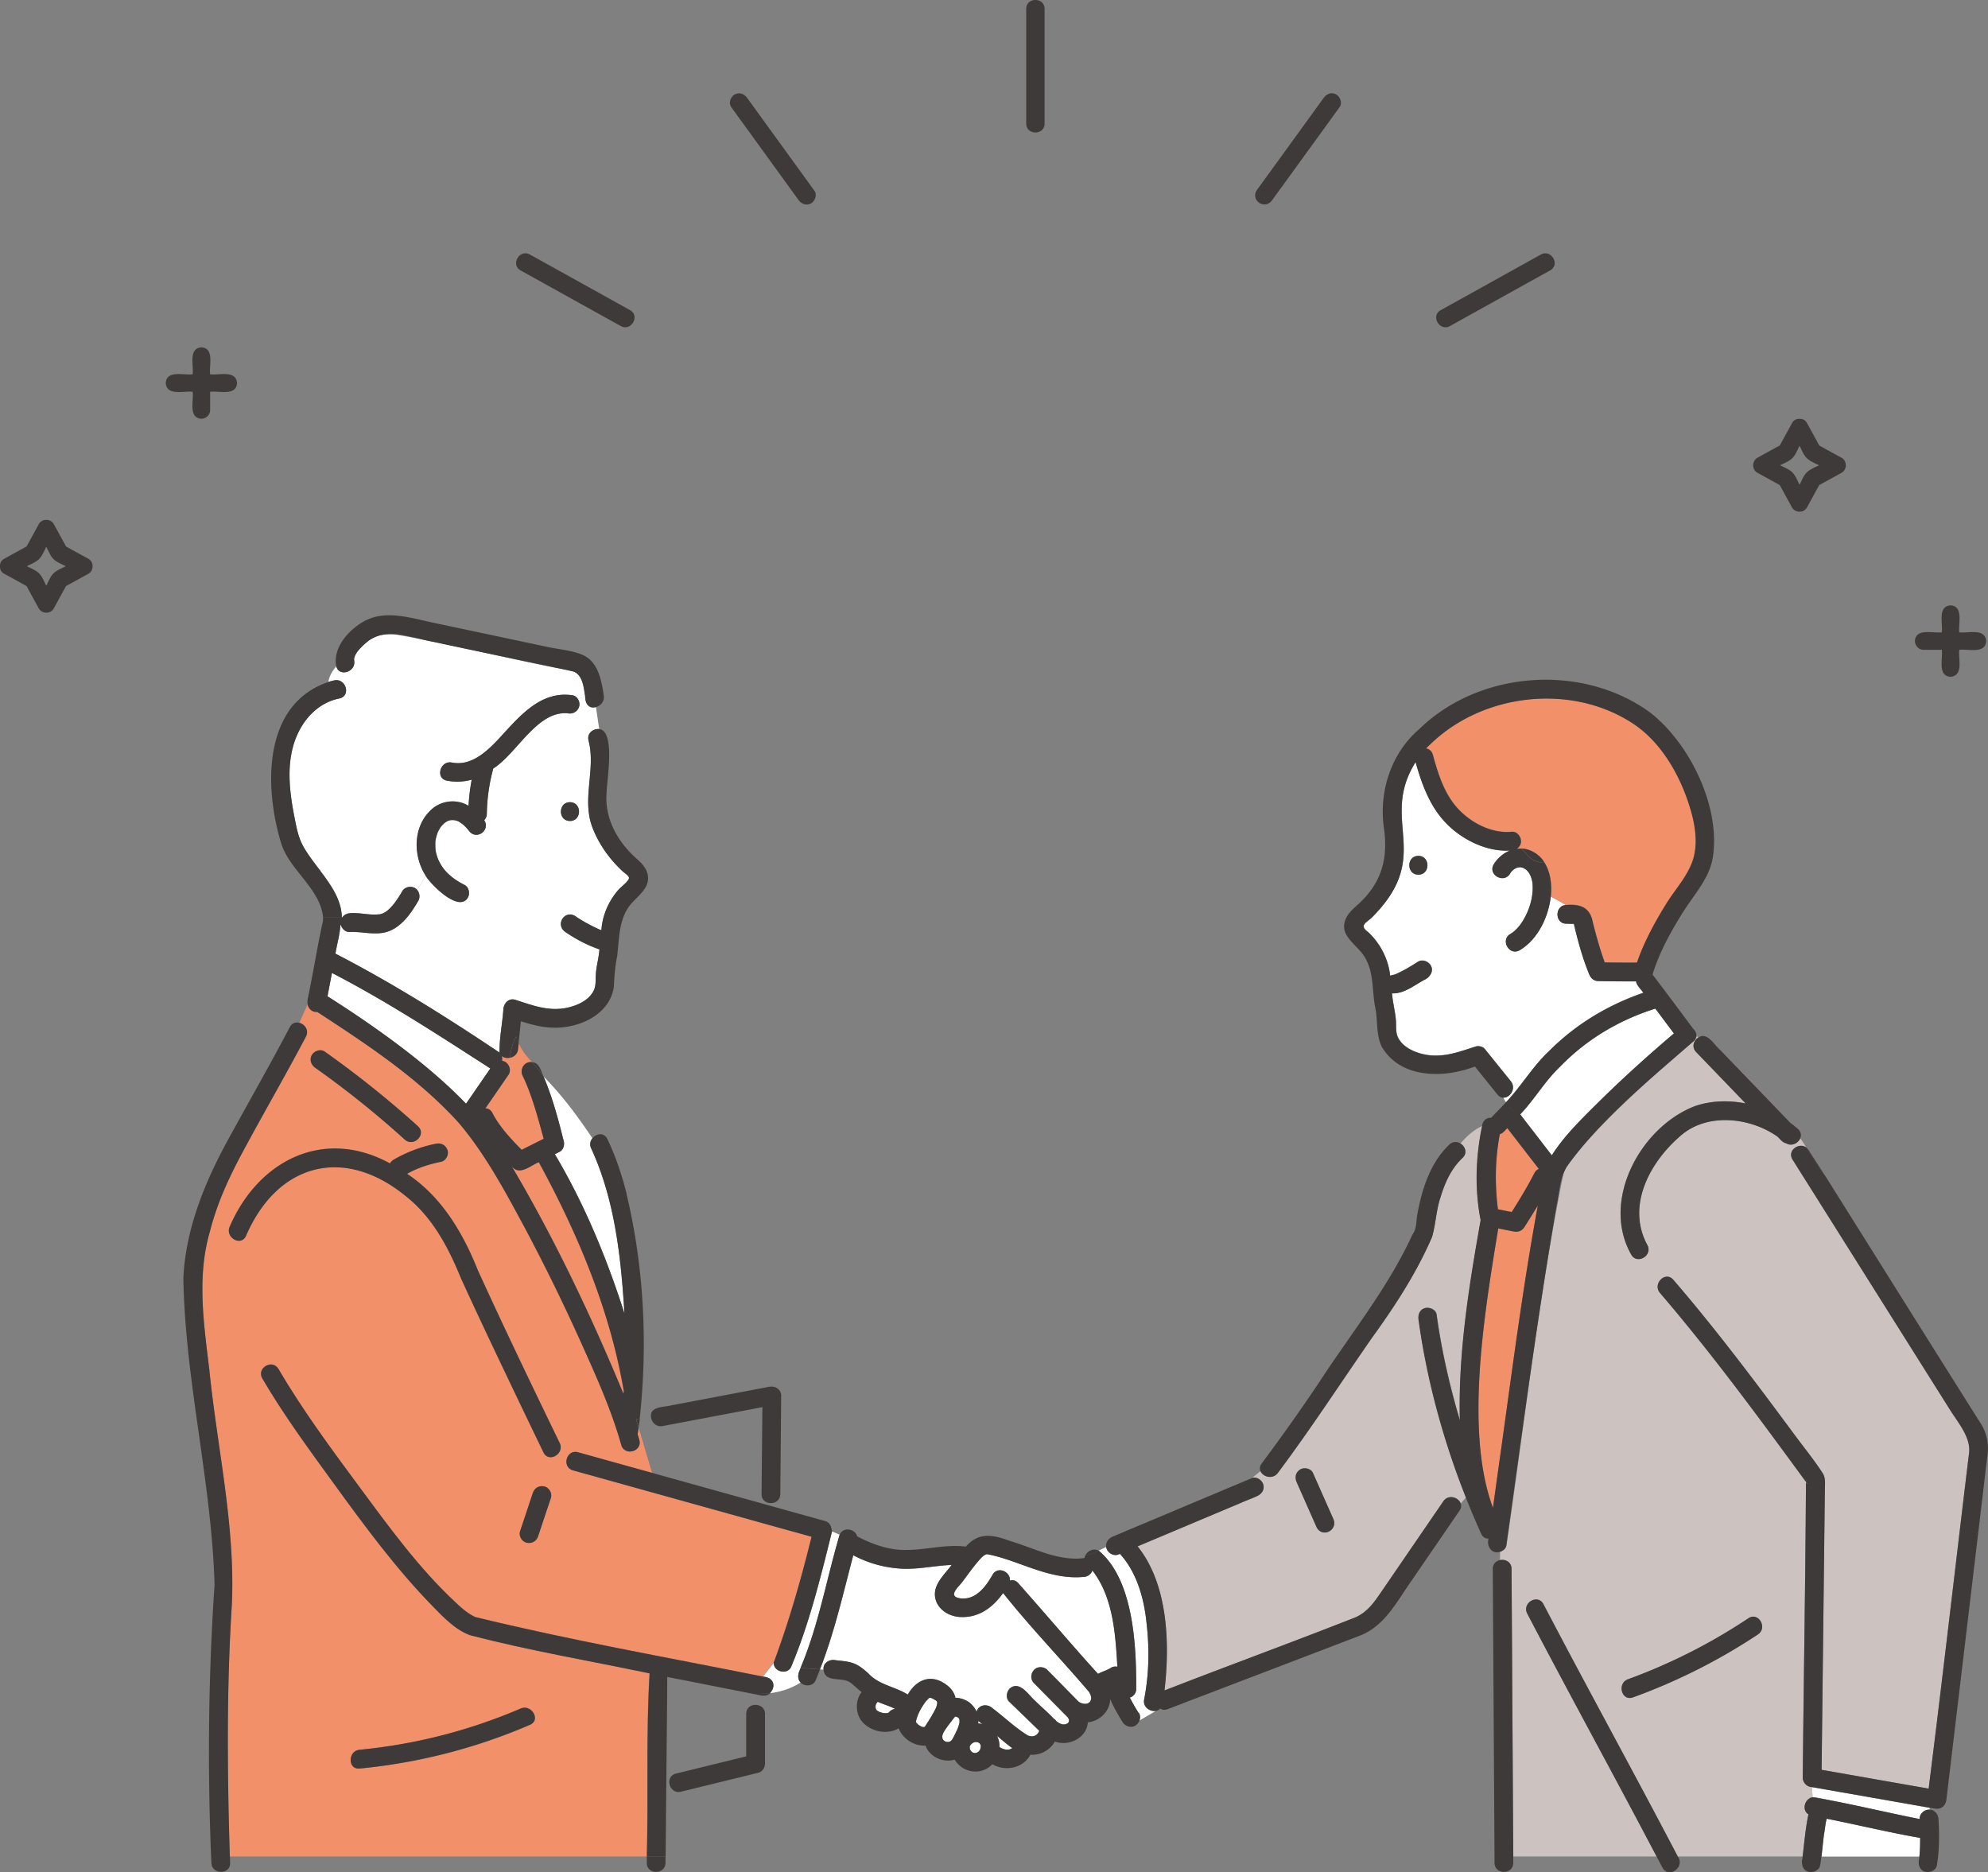 <svg width="206" height="194" viewBox="0 0 206 194" fill="none" xmlns="http://www.w3.org/2000/svg"><rect x="0" y="0" width="206" height="194" fill="#808080" stroke="none"/><g clip-path="url(#clip0_3997_20953)"><path d="M96.253 175.947c-.064.029-.058.052-.035.046.017-.023.035-.034.046-.052h-.011v.006zm.028-.029s-.01.011-.017.023c0-.006.012-.012.017-.023zm.842.466s.006.023.017.046c-.011-.029-.011-.063-.017-.092v-.018c0 .018.006.035.006.064h-.006zm-.012-.074v-.023l-.005-.006v.006c0 .006.011.017.011.017l-.006.006zm.525 3.582v-.017c.029-.139 0-.052 0 .017zm-2.72-1.423v.022c.005 0 .011 0 .005-.011l-.01-.011h.005zm-4.08-2.026s.006 0 .011-.005l-.01.011v-.006z" fill="#F29169"/><path d="M94.916 178.47l.011.011v-.017s0-.005-.005-.011v.017h-.006zm.299.295l-.034-.023c.017.011.028.023.034.023zm2.83 1.733s-.035-.018-.052-.029h-.011a.64.64 0 01.063.034v-.005zm-2.299-1.523h.023s.006 0 .011-.006c-.023 0-.034.006-.063.011h.023l.006-.005zm1.942 1.255c.017.018.029.035.046.052 0-.005-.006-.011-.012-.017a.995.995 0 01-.034-.035zm.207.209l-.046-.047c-.005 0-.011-.011-.023-.017.023.023.046.04.07.064zm.075.023h.012l-.104-.052s.04.035.092.052zm-2.288-1.482s-.011 0-.017.012c0 0 .017-.006.028-.012h-.011z" fill="#F29169"/><path d="M95.786 178.954c.04-.052.04-.035.023-.006 0 0 .012-.006.012-.012.415-.629.818-1.264 1.152-1.94.046-.116.08-.231.115-.347.03-.104.024-.363.024-.046 0-.075.011-.144.011-.219a.619.619 0 01-.029-.098l-.017-.029-.052-.052h-.006a5.237 5.237 0 00-.45-.254c-.04 0-.074-.024-.132-.041h-.103c-.018.012-.035.017-.052.029-.018.029-.035.046-.052.052-.075.081-.202.196-.277.283a7.676 7.676 0 00-.703 1.132c-.04.081-.127.364-.034.052-.104.289-.23.577-.288.878v.098c.023.04.028.052.034.058.006.011.012.023.017.029.07.075.116.121.196.196l.012.006c.092.063.19.121.288.173a.787.787 0 00.242.058c.034-.018.063-.018.08-.012l-.01.012zm-4.541-2.499c-.103-.04-.19-.086-.288-.127-.029.029-.057.058-.086.081v.006c.034-.029.069-.052.103-.081-.051.04-.092.092-.138.139a.795.795 0 00-.058.098c-.017.057-.034.109-.046.167v.202l.035.139.052.092c.017.018.034.041.057.058.093.058.185.116.283.162.138.046.282.086.426.115.11.012.22.012.329 0 .052-.011.103-.023.15-.04 0 0 .005 0 .011-.006.017-.023.04-.04.058-.058-.006.012-.018.023-.023.035a.926.926 0 01.65-.375c-.478-.249-.99-.416-1.503-.613l-.012.006z" fill="#fff"/><path d="M39.307 94.746h.006-.104c0 .012.029.017.098 0zm25.258 49.104c-1.378-8.276-4.766-16.096-8.73-23.424-.87.341-2.03 1.455-2.813.41 4.46 7.56 8.235 15.495 11.589 23.603.005-.121.017-.237.023-.358a1.199 1.199 0 01-.07-.231zM46.7 84.983c.047 0 .104 0 .099-.012-.006-.006-.052 0-.098.012z" fill="#F29169"/><path d="M41.93 108.788c2.235 1.715 4.425 3.523 6.361 5.573.841-1.218 1.677-2.437 2.518-3.65-5.353-3.448-10.741-6.97-16.411-9.899-.156.809-.306 1.612-.462 2.42a99.476 99.476 0 017.993 5.562v-.006z" fill="#fff"/><path d="M45.71 85.645c.011-.011.011-.017.028-.035.023-.034.03-.052-.029.035zm-.035.033s.011-.005.011-.01c0-.007.012-.018.017-.024-.011.017-.034.034-.028.034zm1.348-.701c-.046-.011-.057 0-.04.012h.098a.163.163 0 01-.052-.012h-.006zm40.817 89.226l.069.035a.156.156 0 00-.07-.035zm11.56 3.91c.028.093.022.058 0 0z" fill="#F29169"/><path d="M101.376 178.459c0 .034-.012.075-.018.109.15.012.294.041.438.081-.138-.115-.288-.219-.415-.34v.15h-.005zm-.888 2.54v.144c.012.046.023.098.041.144.023.046.052.093.08.139.035.04.075.075.116.115a.663.663 0 00.098.058c.052.017.103.029.155.041h.104c.058-.012.115-.029.173-.047.04-.023.075-.04.115-.069.04-.035.075-.075.11-.11a2.54 2.54 0 00.092-.156c.023-.063.04-.127.052-.196v-.185a.878.878 0 00-.029-.109c-.012-.029-.029-.052-.046-.081-.023-.023-.046-.052-.075-.075a.942.942 0 00-.127-.075c-.046-.018-.098-.029-.15-.041h-.115a2.554 2.554 0 00-.202.058 2.52 2.52 0 00-.155.092 1.77 1.77 0 00-.15.15 1.979 1.979 0 00-.069.116.4.4 0 00-.023.087h.005z" fill="#fff"/><path d="M95.873 176.364a.979.979 0 01.069-.087c-.046.047-.075.081-.07.087zm-8.034-2.162s-.028-.011-.04-.022a.063.063 0 01.023.017h.017v.005zm.329.207c-.075-.052-.086-.069 0 0zm11.22 3.667s.011.011.028.023c-.011-.006-.017-.017-.028-.029v.006zm5.509 3.053s-.029.017-.058.04l.058-.04z" fill="#F29169"/><path d="M113.201 162.731a.964.964 0 01-.859.659c-3.636.369-6.817-1.756-10.067-2.351-.375.081-.692.491-.928.762-.588.682-1.101 1.421-1.642 2.137-.386.497-1.516 1.461-.26 1.669 1.631.26 2.709-1.189 3.4-2.42.536-.958 1.896-.317 1.804.589.288-.086.617-.028.882.278.553.623 1.1 1.253 1.654 1.882 2.195 2.501 4.356 5.042 6.592 7.502.444-.225.922-.363 1.348-.623.196-.127.438-.145.663-.11-.202-3.39-.426-7.184-2.587-9.968v-.006z" fill="#fff"/><path d="M110.792 178.29c.017-.056.011-.039 0 0zm-.127-.321c.063.109.058.052.006.006l-.006-.006z" fill="#F29169"/><path d="M98.137 180.499h.058c.011 0 .052-.006.12-.006.03-.006.059-.017.087-.023.046-.023.087-.052.133-.075a.848.848 0 00.098-.098.49.49 0 01.046-.07c.207-.346.374-.716.547-1.085a4.31 4.31 0 00.214-.711v-.173c-.012-.052-.03-.098-.04-.15 0-.012-.012-.023-.018-.035 0 0 0-.006-.006-.011-.057-.052-.063-.07-.04-.052 0-.006-.012-.012-.017-.018l-.156-.086c-.017 0-.035-.012-.058-.012 0 .006-.034 0-.098-.023 0 0-.017 0-.028.006 0 0-.012.006-.018.011a1.527 1.527 0 01-.098.11c-.386.537-.835 1.034-1.14 1.623a2.084 2.084 0 00-.07.254c0 .012 0 .017-.006.029 0 .081.023.237.018.214v.011c0 .018.011.029.011.041.018.028.035.063.052.092l.064.064c.011.011.034.034.063.057.011.006.017.018.029.023 0 0 .04.018.115.058.08.029.161.035.242.058-.04-.012-.075-.017-.104-.023-.086-.012-.144-.035 0 0z" fill="#fff"/><path d="M97.803 180.359s.017.011.023.017c-.012-.006-.017-.017-.029-.028 0 0 .006.005.006.011z" fill="#F29169"/><path d="M104.205 181.284c.104.012.208.012.311 0 .07-.017.145-.035.214-.058.034-.017.069-.034.098-.052a.485.485 0 00.063-.052c-.553-.381-1.06-.843-1.573-1.259.184.364.265.763.253 1.161.093.064.196.104.294.156.116.04.231.075.346.098l-.006.006zm53.684-65.347c.974 1.259 1.942 2.518 2.916 3.777 1.21-1.929 2.91-3.598 4.512-5.192 2.605-2.593 5.336-5.065 8.137-7.438-.64-.861-1.285-1.716-1.925-2.576-3.769 1.195-7.128 3.188-9.894 6.041-1.562 1.484-2.628 3.378-4.109 4.92l.363.468z" fill="#fff"/><path d="M187.163 153.289a.363.363 0 00-.046.248c.006.006.011.018.017.023-.006-.109 0-.219.029-.271z" fill="#F29169"/><path d="M202.094 146.134c-3.262-5.18-6.518-10.361-9.779-15.541-2.19-3.477-4.38-6.959-6.569-10.436-.6-.953.68-1.83 1.434-1.247-.207-.335-.42-.658-.633-.982-.208.52-.899.89-1.481.52-.346-.052-.611-.422-.859-.664-2.841-2.01-7.215-2.501-9.952-.202-3.233 2.714-5.791 7.299-3.561 11.411.599 1.103-1.078 2.085-1.677.982-3.175-5.631 1.037-13.312 6.707-15.402 1.637-.537 3.429-.584 5.158-.243-1.712-1.773-3.417-3.546-5.129-5.325-.518-.537-.236-1.241.26-1.53-.07-.035-.145-.069-.214-.104a.875.875 0 01-.311.52c-3.469 2.916-6.869 5.966-10.004 9.234-1.233 1.34-2.725 2.778-3.463 4.447-2.587 12.723-4.011 25.683-5.907 38.527-.046.334-.345.571-.668.664l-.017.878c.547-.116 1.198.19 1.204.912.058 9.933.121 19.872.179 29.806h14.85c-4.42-8.415-9.001-16.743-13.404-25.169-.582-1.108 1.095-2.09 1.677-.981 4.575 8.755 9.347 17.4 13.922 26.15h12.932c.172-1.461.299-2.934.599-4.378-.715-.421-.398-1.628.432-1.767l-.063-1.045c-.519 0-.963-.468-.957-.982.098-10.205.277-20.41.334-30.609-.005-.017-.017-.034-.017-.052-4.858-6.641-9.744-13.3-15.104-19.549-.812-.941.554-2.327 1.372-1.374 4.466 5.18 8.58 10.678 12.649 16.176.939 1.265 1.953 2.512 2.812 3.835.334.52.253 1.074.248 1.675-.116 9.696-.225 19.393-.34 29.095 3.699.647 7.399 1.299 11.093 1.946 1.452-11.59 2.783-23.199 4.189-34.795.19-1.583-1.135-3.113-1.942-4.401zm-20.918 21.542c1.043-.693 2.017.993.979 1.68a61.099 61.099 0 01-12.942 6.52c-1.182.428-1.683-1.455-.519-1.877a58.956 58.956 0 0012.482-6.323z" fill="#CCC3C1"/><path d="M60.058 70.104c-.173-.283-.328-.404-.628-.514-.686-.242-1.504-.317-2.213-.467-5.451-1.075-10.862-2.455-16.33-3.39-1.113-.093-2.03.098-2.888.814-.432.358-1.412 1.236-1.297 1.9.202 1.201-1.584 1.721-1.855.589-.45.543-.755 1.08-.818 1.623.201-.064.403-.127.616-.168 1.222-.242 1.74 1.635.519 1.877-2.167.433-3.746 2.137-4.524 4.153-.997 2.587-.65 5.475-.132 8.125.225 1.144.409 2.2 1.008 3.206 1.349 2.333 3.838 4.337 3.907 7.213h.046a1.07 1.07 0 01.801-.44c.991-.086 1.96.226 2.945.122 0-.011.04-.023.11 0 .115-.023.224-.058.334-.092h.005c.162-.081.323-.168.467-.278.283-.236.525-.496.755-.79.294-.388.553-.798.795-1.22.312-.548 1.107-.635 1.533-.19.334-.45.634-.935.888-1.473-1.268-2.003-1.303-4.908.443-6.658 1.026-1.092 2.75-1.334 4.017-.549.052-.912.161-1.82.328-2.714a5.459 5.459 0 01-2.57.104c-1.227-.237-.703-2.114.519-1.877 2.42.468 4.264-1.837 5.814-3.506 1.81-1.952 3.832-3.898 6.702-3.46.23.035.41.186.53.382.26-.11.513-.185.773-.19-.099-.728-.208-1.52-.583-2.126l-.017-.006z" fill="#fff"/><path d="M35.423 95.118s.03-.034.04-.052h-.046v.052h.006z" fill="#F29169"/><path d="M64.49 90.255c-1.343-1.248-2.432-2.778-3.09-4.493-1.14-2.975.37-6.018-.403-9.01-.201-.78.496-1.264 1.101-1.2-.127-.752-.225-1.525-.346-2.282-.703.19-1.095-.306-1.112-1.04a2.37 2.37 0 00-.772.191c.513.785-.179 1.68-1.049 1.496-3.175-.266-5.238 4.164-7.704 5.723a18.782 18.782 0 00-.669 4.701c0 .26-.11.49-.27.658.65.982-.675 2.039-1.482 1.219-.23-.306-.49-.59-.783-.832-.185-.11-.38-.288-.588-.34.236.098.11.046.011.011-.08-.023-.155-.046-.236-.063a.236.236 0 01-.12-.006c-.11-.023-.203 0-.306 0-.127.034-.167.058-.265.075-.133.07-.214.133-.335.208a4.97 4.97 0 00-.34.346c-.017.023-.034.047-.046.058-.138.185-.236.399-.34.595-.092.306-.201.618-.23.936-.012-.122-.012-.15-.012-.127.012.317-.005.664.023.981.058.335.144.67.277.994.138.311.305.612.507.889.023.035.179.225.023.035.582.745 1.354 1.299 2.196 1.715.472.237.599.9.345 1.334-.933 1.553-3.837-1.357-4.39-2.31a8.534 8.534 0 01-.888 1.472c.294.3.357.809.144 1.173-.807 1.386-1.913 2.974-3.602 3.292-1.164.22-2.316-.133-3.486-.07-.467.023-.83-.34-.94-.762-.017.035-.028.07-.045.098-.064.976-.358 1.935-.508 2.905 5.867 3.026 11.52 6.578 17 10.251-.029-1.501.3-3.032.403-4.533.064-.595.577-1.15 1.228-.936 1.556.497 3.043 1.08 4.708.924 1.239-.115 2.887-.699 3.446-1.929.207-.456.161-.999.19-1.49.035-.941.311-1.802.38-2.731-1.25-.422-2.437-1.057-3.526-1.797-1.06-.716-.144-2.287.98-1.68.8.572 1.688 1.022 2.575 1.432.058.023.115.04.173.064.098-1.542.75-3.01 1.752-4.176.219-.254 1.164-.959 1.106-1.27-.04-.231-.536-.543-.697-.693l.012-.006zm-5.429-5.186c-1.25 0-1.25-1.947 0-1.947s1.25 1.947 0 1.947zm-1.083 34.286c-.161.081-.317.162-.478.242 3.065 5.163 5.382 10.783 7.209 16.5-.352-5.787-.992-11.77-3.44-17.089a.969.969 0 01.12-1.062c-1.515-2.253-3.037-4.332-5.06-6.399.923 2.148 1.54 4.464 2.098 6.716.098.399-.057.907-.443 1.098l-.006-.006z" fill="#fff"/><path d="M54.186 111.509c-.374-.67.15-1.559.94-1.449-.513-.566-1.032-1.167-1.378-1.947-.023.197-.04.393-.063.589-.052.514-.42.803-.818.896a18.77 18.77 0 00-.023 1.039c0-.398 0-.728.023-1.039-.311.069-.646.017-.87-.18a.998.998 0 01.034.503c.64.063 1.037.907.674 1.438-.8 1.161-1.602 2.322-2.397 3.482.282.012.553.151.726.485.732 1.415 1.885 2.657 3.031 3.812l2.282-1.143c-.593-2.16-1.216-4.528-2.16-6.492v.006zm27.637 47.1c-7.48-2.085-14.96-4.164-22.445-6.249-.806-.225-.841-1.137-.415-1.617l-.945-.416c-.288.676-1.302.994-1.705.162a1604.376 1604.376 0 01-3.435-7.144c-1.734-3.638-3.469-7.282-5.14-10.955-1.308-3.2-2.968-6.33-5.745-8.496-6.414-5.197-13.243-3.361-16.51 4.164-.519 1.138-2.196.151-1.677-.981 2.973-6.85 9.727-10.292 16.602-6.532a.9.9 0 01.357-.376 14.485 14.485 0 014.414-1.669c.536-.103 1.02.151 1.193.682.156.473-.178 1.097-.68 1.195-1.221.249-2.426.624-3.515 1.242 3.579 2.368 5.797 6.128 7.347 10.032 2.738 5.988 5.59 11.925 8.46 17.851a.957.957 0 01.029.82l.945.416c.207-.237.53-.37.927-.26 1.044.288 2.087.583 3.135.872l4.547 1.264-1.4-4.695c-.03.231-.058.468-.093.699.058.191.121.387.173.578.34 1.207-1.532 1.721-1.873.519-1.031-3.655-2.621-7.178-4.177-10.632a201.533 201.533 0 00-5.872-11.966c-1.966-3.638-3.948-7.358-6.599-10.551a.87.87 0 01-.11-.133c-4.206-4.678-9.53-8.178-14.745-11.585-.496.058-.923-.335-.992-.786-.288.624-.57 1.265-.858 1.912.559.144 1.026.768.674 1.432-2.115 4.014-4.391 7.935-6.54 11.932-1.412 2.628-2.657 5.313-3.395 8.212-1.388 4.707-.645 9.587-.075 14.357.813 8.103 2.709 16.177 2.334 24.348-.553 8.686-.478 17.407-.207 26.104h43.196c.167-6.312-.087-12.711.288-18.983-6.183-1.299-12.447-2.362-18.561-3.944-1.533-.526-2.806-1.871-3.907-3.003-3.82-3.91-7.111-8.392-10.32-12.81-2.548-3.505-5.147-7.051-7.342-10.799-.634-1.086 1.043-2.062 1.677-.982 2.5 4.279 5.503 8.322 8.442 12.301 3.042 4.118 6.154 8.397 9.917 11.891.669.635 1.25 1.126 2.005 1.502 9.854 2.408 19.87 4.175 29.816 6.173l1.14-1.449c1.609-4.337 2.802-8.524 3.92-13.035-.761-.213-1.516-.421-2.277-.635l.017.023zm-49.506-49.303c.248-.427.9-.652 1.331-.346a102.98 102.98 0 019.664 7.739c.928.843-.45 2.211-1.371 1.374a98.161 98.161 0 00-9.272-7.433c-.432-.306-.634-.843-.346-1.334h-.006zm4.945 72a55.762 55.762 0 0016.676-4.268c1.136-.491 2.127 1.189.98 1.68a58.576 58.576 0 01-17.656 4.534c-1.245.121-1.234-1.831 0-1.946zm19.817-26.093c-.438 1.317-.876 2.64-1.32 3.956-.397 1.213-2.178.728-1.872-.519.438-1.317.876-2.64 1.32-3.956.172-.52.656-.803 1.192-.682.49.11.841.716.68 1.196v.005z" fill="#F29169"/><path d="M169.679 102.037a.704.704 0 01-.138-.37c-1.308.011-2.622-.012-3.924-.029-.467-.006-.772-.306-.934-.716-.691-1.68-1.17-3.448-1.584-5.215-.248.012-.513-.017-.761-.012-1.216.012-1.245-1.819-.104-1.934a19.6 19.6 0 00-1.533-.855c-.247 2.108-1.342 4.418-3.209 5.533-1.084.635-2.058-1.051-.98-1.681.092-.052.179-.115.271-.173.017-.012.011-.012.023-.018.253-.207.484-.45.691-.71.905-1.23 1.464-2.888 1.308-4.39a3.477 3.477 0 00-.172-.669 2.22 2.22 0 00-.242-.439c-.064-.075-.185-.225-.271-.289-.012-.005-.029-.023-.069-.046a.791.791 0 01-.162-.092 1.7 1.7 0 00-.294-.081h-.219c0 .006-.161.046-.236.063-.242.11-.49.3-.663.601-.657 1.063-2.339.087-1.677-.982a3.557 3.557 0 011.666-1.42c-2.449.156-5.06-1.173-6.702-2.928-1.625-1.733-2.438-3.985-3.071-6.232-3.833 6.15 1.982 9.622-4.564 16.136-.577.526-1.314.791-.352 1.478 1.262 1.179 2.103 2.819 2.282 4.528.207-.092.426-.092.628-.196.778-.341 1.516-.786 2.23-1.248.456-.294 1.055-.08 1.331.347.375.595-.074 1.253-.628 1.507-1.043.549-2.132 1.473-3.365 1.404.063.964.328 1.871.403 2.841.035.531-.034 1.138.173 1.64.525 1.276 2.276 1.871 3.527 1.958 1.613.115 3.048-.439 4.558-.924.3-.098.738 0 .945.248l2.697 3.344c.605.751-.086 1.75-.795 1.704.086.167.184.329.294.485 1.625-1.71 2.818-3.794 4.564-5.406 2.754-2.743 6.056-4.706 9.698-5.96-.207-.277-.415-.548-.617-.826l-.023.024zM146.975 90.63c-1.251 0-1.251-1.946 0-1.946 1.25 0 1.25 1.947 0 1.947z" fill="#fff"/><path d="M157.169 87.937a2.88 2.88 0 01.547-.017c-.08-.099-.155-.197-.236-.295a1.004 1.004 0 01-.311.312z" fill="#F29169"/><path d="M175.119 83.637c-1.02-3.321-2.967-6.769-5.918-8.698-6.402-4.192-15.565-3.112-20.987 2.172a9.75 9.75 0 00-.432.421c.311.058.593.266.703.665.536 1.946 1.164 3.99 2.547 5.52 1.377 1.52 3.532 2.651 5.618 2.45.721-.064 1.228.889.83 1.46.075.099.156.197.236.295.928.046 1.827.658 2.288 1.374.674 1.005.836 2.368.697 3.61.536.26 1.038.554 1.533.855 1.435-.133 2.524.179 2.818 1.75.357 1.414.744 2.818 1.245 4.192 1.112.018 2.23.03 3.342.018.755-2.19 1.919-4.297 3.123-6.238 2.628-3.655 3.781-5.209 2.363-9.846h-.006z" fill="#F29169"/><path d="M130.909 153.835c.271 1.323-1.637 1.456-2.472 1.952-3.521 1.479-7.036 2.963-10.557 4.441 3.169 3.939 3.354 10.095 2.789 14.929 6.587-2.564 13.237-4.99 19.812-7.583 1.216-.554 1.896-1.524 2.61-2.57l6.466-9.442c.518-.762 1.579-.422 1.803.225l.554-.635c-2.352-5.914-4.057-12.186-4.91-18.434-.069-.52.115-1.052.68-1.196.461-.121 1.124.156 1.193.682.507 3.707 1.348 7.363 2.408 10.949-.19-6.936.951-13.964 2.156-20.744-.628-3.165-.519-6.584.149-9.737-.847.369-1.602 1.051-2.258 1.813.489.301.754.988.219 1.496-1.141 1.074-1.798 2.495-2.248 3.973-.484 1.363-.513 2.859-.91 4.222-1.631 3.765-3.873 7.202-6.276 10.511-3.227 4.655-6.31 9.396-9.704 13.935-.536.711-1.55.41-1.804-.19l-.881.716c.484-.191 1.066.225 1.181.681v.006zm3.809-1.565c.409-.266 1.124-.115 1.331.347l.26.589c.61 1.374 1.215 2.743 1.826 4.117.577 1.155-1.008 2.074-1.677.982-.697-1.571-1.388-3.136-2.086-4.707-.219-.496-.132-1.022.346-1.334v.006z" fill="#CCC3C1"/><path d="M188.206 186.237c3.573.75 7.145 1.495 10.718 2.246v-.011c-.034-.572.536-1.011 1.061-.965l-.052-.19c-4.057-.711-8.114-1.421-12.171-2.137l.064 1.045a1.07 1.07 0 01.38.012zm-68.909-8.992c-.461-.133-.852-.56-.737-1.161.513-2.598.553-5.324.242-7.952-.254-2.518-1.014-5.238-2.76-7.132-.548.358-1.343-.081-1.412-.699-.271.115-.53.242-.79.369 3.637 3.021 3.913 9.911 3.896 14.34-.012.48-.311.774-.663.89.277.548.588 1.08.916 1.593a.886.886 0 01.075.786l1.712-.999a1.065 1.065 0 01-.484-.029l.005-.006zm-6.413-1.888c-2.847-3.349-6.155-6.78-8.938-10.285-1.06 1.496-2.547 2.622-4.53 2.477-1.227-.086-2.466-.929-2.535-2.258-.064-1.23 1.06-2.212 1.734-3.13-1.676.064-3.336.456-5.024.393a12.007 12.007 0 01-5.17-1.398c-1.043 3.968-1.953 7.999-3.451 11.822l.346.029c-.064-.687.599-1.097 1.215-.982.519.069 1.268.104 1.856.318.61.219 1.089.629 1.573 1.057 1.084 1.195 2.783 1.368 4.086 2.194.974-1.68 2.547-2.189 4.126-.918.415.329.697.745.812 1.253.467 0 .934.162 1.32.399.386.26.686.629.87 1.051.196-.734 1.078-.867 1.602-.405 1.239.93 2.426 2.08 3.723 2.865.08.023.184.064.27.075.081.006.156.012.248 0 .041-.011.156-.04.173-.046.144-.046.017 0 .092-.046.018-.012.104-.07.121-.075a.681.681 0 00.093-.093c.046-.052.121-.173.149-.237.006-.023.018-.052.023-.075l-3.077-2.98c-.409-.352-.334-1.01 0-1.374 1.014-.907 1.948.624 2.634 1.241.639.624 1.319 1.196 1.93 1.849.11.069.208.161.283.265.017.018.04.035.057.052.115.081.242.162.363.22-.08-.047.162.052.208.069h.282c.04-.029.092-.035.138-.046.081-.052.225-.15.075-.023.052-.047.116-.093.15-.151.006-.04.017-.034.006-.011a.634.634 0 01.029-.064c0-.023.011-.04.011-.057v-.087c0-.052-.023-.092-.034-.139a1.518 1.518 0 01-.087-.144c-1.17-1.178-2.328-2.368-3.503-3.546-.387-.387-.358-.987 0-1.374.357-.387 1.014-.358 1.371 0 1.089 1.091 2.167 2.2 3.25 3.297.755.503 1.562.104 1.216-.768.017.058-.092-.173-.115-.208l.029-.006zm-25.868-16.333l-.796-.34c-1.175 4.735-2.345 9.54-4.247 14.056-.42.849-1.844.468-1.786-.462l-1.141 1.45c1.089.052 1.435.97.737 1.715 1.147-.138 2.248-.508 3.176-1.109-.41-.415-.22-1.028 0-1.507 1.873-4.406 2.697-9.229 4.05-13.797l.007-.006zm111.931 32.515c.018-.37.018-.734.018-1.103-3.239-.566-6.454-1.352-9.681-1.987-.15.526-.179 1.103-.283 1.623-.103.762-.167 1.53-.259 2.299h10.148c.029-.278.046-.555.063-.832h-.006z" fill="#fff"/><path d="M97.636 179.891l-.017.08c0-.028.011-.051.017-.069v-.011zm89.55-26.271s-.029-.04-.046-.058v.029c.069.179.242.243.046.029zm-31.734-2.766c1.216-8.651 2.316-17.354 3.901-25.948-.455.763-.928 1.508-1.4 2.253-.248.387-.657.537-1.095.444-.536-.104-1.072-.213-1.608-.317-1.36 8.403-3.538 20.923-.547 28.945.247-1.79.495-3.587.749-5.377zm.732-33.971c-.225.225-.461.56-.773.629-.495 2.547-.518 5.175-.201 7.751v.034c.478.093.956.191 1.435.283.829-1.311 1.642-2.645 2.345-4.031a.85.85 0 01.461-.433l-3.273-4.233h.006zm-58.415 63.435s-.018-.012-.024-.023c0 0-.011-.012-.011-.018.023.041.075.087.069.07l-.034-.035v.006zm1.618-2.243l-.028-.028c0 .006.011.011.017.023l.011.011v-.006zm-.789 2.274s.023-.035.029-.052c-.012.017-.017.023-.029.052zm.046-.073c.046-.052.075-.121.03-.052-.018.024-.03.047-.047.07 0-.006.011-.012.017-.018zm.686-2.26s.017.017.023.028c-.012-.011-.017-.023-.023-.028zm-1.14 2.488s.034.011.097 0c-.034 0-.063.006-.098 0zm.84-2.629l.07.017c0-.005-.03-.017-.07-.017z" fill="#F29169"/><path d="M78.74 175.508c.352 0 .698-.029 1.043-.069.698-.745.352-1.663-.737-1.715-9.946-1.998-19.956-3.766-29.816-6.174-.76-.375-1.337-.86-2.005-1.501-3.763-3.494-6.875-7.78-9.917-11.892-2.94-3.979-5.942-8.021-8.442-12.301-.634-1.08-2.311-.104-1.677.982 2.19 3.748 4.794 7.288 7.341 10.8 3.21 4.418 6.495 8.899 10.32 12.809 1.101 1.126 2.375 2.478 3.908 3.003 6.114 1.588 12.372 2.645 18.561 3.945-.38 6.271-.121 12.67-.288 18.983h1.942l.069-7.167c.023-3.818.092-7.635.098-11.453 3.175.63 6.35 1.259 9.525 1.877.392.116.865.093 1.13-.184-.346.04-.692.069-1.043.069l-.012-.012z" fill="#3E3A39"/><path d="M67.025 192.371c0 .214 0 .427-.006.647-.011 1.253 1.93 1.253 1.942 0 0-.214 0-.427.006-.647h-1.942zm69.024-39.756c-.207-.467-.922-.612-1.331-.346-.484.312-.57.832-.346 1.334.698 1.571 1.389 3.136 2.086 4.707.663 1.085 2.254.173 1.677-.982-.697-1.571-1.388-3.136-2.086-4.707v-.006zm14.13-34.011c-2.029 1.918-2.881 4.753-3.348 7.433-.104.814-.052 1.288-.49 1.923-2.547 5.544-6.414 10.286-9.716 15.374a202.431 202.431 0 01-5.889 8.304c-.213.283-.225.561-.127.792.254.594 1.268.901 1.804.19 3.394-4.539 6.477-9.281 9.704-13.935 2.403-3.309 4.645-6.746 6.275-10.511.398-1.363.427-2.859.911-4.222.449-1.484 1.106-2.899 2.247-3.973.542-.508.277-1.196-.219-1.496a18.383 18.383 0 00-1.388 1.883c.403-.601.864-1.271 1.388-1.883-.34-.208-.783-.231-1.158.121h.006zM56.405 154.02c-.536-.121-1.02.162-1.193.682-.438 1.316-.876 2.639-1.32 3.956-.161.485.185 1.085.68 1.195.536.121 1.02-.162 1.193-.681.438-1.317.876-2.64 1.32-3.956.161-.486-.185-1.086-.68-1.196zm-9.422-69.032s.058.018.12.006h-.12v-.006zm-1.291.679s.035-.035.046-.058c-.017.018-.017.023-.029.035 0 .006-.011.017-.017.023zm16.873-13.581c-.225-1.548-.565-3.494-2.16-4.21-1.09-.486-2.456-.584-3.62-.832-1.314-.277-2.633-.56-3.947-.837-2.685-.572-5.37-1.138-8.056-1.71-2.184-.462-4.749-1.294-6.88-.213-1.655.837-3.453 2.766-3.055 4.752.265 1.138 2.057.618 1.856-.589-.11-.664.87-1.542 1.296-1.9 1.977-1.651 4.668-.433 6.898-.04 4.835 1.051 9.71 2.021 14.533 3.078.997.387 1.049 1.704 1.21 2.64.012.733.41 1.23 1.112 1.039-.12-.78-.265-1.53-.49-2.206.225.675.37 1.432.49 2.206.473-.127.905-.566.813-1.184v.006zM33.291 90.365c-.61-.82-1.25-1.629-1.775-2.507-.599-1.005-.783-2.061-1.008-3.205-.519-2.65-.865-5.538.132-8.126.778-2.015 2.357-3.719 4.524-4.152 1.227-.243.709-2.12-.519-1.877a5.17 5.17 0 00-.616.168c-6.846 2.304-6.65 10.944-4.898 16.702.864 2.806 4.074 4.706 4.35 7.704h1.936c.006-1.756-1.123-3.35-2.132-4.701l.006-.006z" fill="#3E3A39"/><path d="M64.945 123.752c-.49-1.964-1.13-3.898-2.005-5.729-.346-.722-1.159-.578-1.556-.081.795 1.184 1.596 2.414 2.466 3.725-.87-1.305-1.665-2.535-2.466-3.725a.96.96 0 00-.121 1.063c2.449 5.319 3.088 11.302 3.44 17.089-1.827-5.718-4.143-11.343-7.21-16.5l.48-.243c.385-.196.547-.699.443-1.097-.559-2.252-1.176-4.568-2.098-6.717-.034-.034-.063-.069-.098-.104a3.075 3.075 0 01-.144-.155c.052.052.098.104.144.155-.3-.496-.697-.929-1.106-1.38-.79-.11-1.314.78-.94 1.45.946 1.963 1.568 4.331 2.162 6.491l-2.282 1.144c-1.147-1.155-2.3-2.397-3.031-3.812-.173-.335-.444-.474-.727-.485a1247.3 1247.3 0 002.398-3.483c.363-.537-.035-1.38-.675-1.438a.99.99 0 00-.034-.502c.225.191.553.248.87.179.04-.71.179-1.299.628-2.206.064.26.156.497.254.722.08-.763.155-1.525.236-2.293 1.1.347 2.196.647 3.377.664 2.662.081 5.918-1.38 6.264-4.308.046-1.045.127-2.079.34-3.107.202-1.704.161-3.483 1.1-4.961.715-1.132 2.38-1.935 2.063-3.488-.144-.705-.662-1.207-1.175-1.67-1.97-1.75-3.32-4.175-3.083-6.866.029-1.317.933-6.335-.772-6.543.115.704.253 1.386.455 1.998-.202-.612-.34-1.3-.455-1.998-.611-.064-1.303.421-1.101 1.201.772 2.997-.738 6.035.403 9.01.663 1.715 1.752 3.245 3.09 4.492.16.15.656.462.696.693.052.312-.893 1.011-1.106 1.27-1.003 1.162-1.654 2.634-1.752 4.176-.057-.023-.115-.04-.173-.063-.893-.41-1.774-.866-2.575-1.432-1.13-.607-2.04.964-.98 1.68 1.089.745 2.276 1.375 3.526 1.796-.069.93-.345 1.791-.38 2.732-.023.491.017 1.034-.19 1.49-.559 1.23-2.201 1.813-3.446 1.929-1.665.156-3.152-.428-4.708-.924-.657-.208-1.17.341-1.227.935-.098 1.508-.427 3.038-.404 4.534-5.48-3.673-11.133-7.225-17-10.251.15-.965.444-1.929.508-2.905.017-.029.029-.07.046-.098.11.421.472.785.94.762 1.169-.063 2.322.283 3.486.07 1.688-.318 2.794-1.906 3.601-3.292.213-.364.15-.867-.144-1.173-.6.815-1.308 1.53-2.011 2.235.709-.71 1.412-1.42 2.011-2.235-.426-.444-1.222-.358-1.533.19a11.91 11.91 0 01-.795 1.22c-.23.288-.473.554-.755.79-.144.11-.305.197-.467.278h-.005c-.11.035-.22.07-.335.092h.023-.034c-.07.017-.098.012-.098 0-.986.098-1.954-.208-2.945-.121a1.076 1.076 0 00-.8.439s-.03.034-.041.052v-.052h-1.936c0 .144 0 .283-.018.427-.536 2.356-.91 4.765-1.394 7.138-.064.474-.265.959-.185 1.438.07.457.496.849.991.786 5.216 3.407 10.54 6.907 14.747 11.585.035.046.07.092.11.133 2.65 3.193 4.638 6.913 6.598 10.551a196.353 196.353 0 015.872 11.966c1.555 3.454 3.152 6.976 4.177 10.632.34 1.201 2.213.693 1.873-.52-.052-.196-.115-.387-.173-.577.035-.231.064-.468.093-.699l-.26-.866.38-.069c.842-7.733.45-15.669-1.36-23.246l.018.012zm-16.654-9.39c-4.23-4.343-9.26-7.872-14.354-11.129.155-.809.305-1.612.46-2.42 5.665 2.928 11.059 6.451 16.412 9.899-.841 1.218-1.676 2.437-2.518 3.65zm16.32 30.077c-3.354-8.109-7.129-16.044-11.589-23.604.79 1.046 1.942-.069 2.812-.41 4.034 7.393 7.36 15.31 8.8 23.656-.006.121-.017.236-.023.358z" fill="#3E3A39"/><path d="M56.33 111.543c-.288-.566-.432-1.438-1.204-1.484.403.45.806.883 1.106 1.38.035.035.063.069.098.104zm-3.463-1.946c.397-.087.766-.381.818-.895.023-.197.04-.393.063-.589a4.461 4.461 0 01-.253-.722c-.45.901-.582 1.495-.628 2.206zm13.311 38.327c.04-.312.087-.624.127-.936l-.38.07.259.866h-.006zM39.313 94.75h.006c-.07-.018-.11-.012-.11 0h.104zm10.217 36.907c-1.55-3.904-3.775-7.663-7.347-10.031 1.089-.618 2.293-.999 3.515-1.242.501-.098.83-.722.68-1.195-.173-.532-.657-.786-1.193-.682-1.55.306-3.048.878-4.414 1.669-.15.087-.27.226-.357.376-6.87-3.76-13.635-.318-16.602 6.531-.519 1.132 1.158 2.12 1.677.982 3.238-7.513 10.119-9.361 16.51-4.164 2.777 2.166 4.436 5.296 5.745 8.496 1.67 3.673 3.405 7.311 5.14 10.955 1.14 2.385 2.282 4.765 3.434 7.144.404.832 1.418.514 1.706-.162a.956.956 0 00-.029-.82c-2.87-5.925-5.728-11.862-8.46-17.851l-.005-.006zm136.774-14.681a11.936 11.936 0 00-.766-.612 8558.714 8558.714 0 01-7.307-7.588c-.617-.514-1.302-1.854-2.213-1.294 1.118.526 2.409.866 2.409 2.512 0-1.64-1.297-1.986-2.409-2.512-.495.289-.772.993-.259 1.53 1.711 1.773 3.417 3.546 5.129 5.325-1.729-.341-3.521-.294-5.158.243-5.67 2.096-9.883 9.771-6.707 15.402.599 1.103 2.276.121 1.676-.982-2.224-4.112.329-8.703 3.562-11.411 2.743-2.299 7.111-1.808 9.952.202.247.242.513.612.858.664.582.37 1.268 0 1.481-.52-.513-.774-1.049-1.507-1.654-2.108.6.601 1.136 1.334 1.654 2.108.121-.306.081-.664-.248-.959z" fill="#3E3A39"/><path d="M31.032 105.979c-.369-.099-.772.011-1.003.45-1.941 3.685-3.999 7.3-6.004 10.95-2.599 4.632-4.8 9.731-5.025 15.119.19 10.632 2.927 21.091 3.233 31.712-.64 9.361-.738 18.781-.358 28.16h1.942c-.27-8.698-.34-17.418.208-26.104.375-8.172-1.521-16.246-2.334-24.348-.57-4.771-1.314-9.651.075-14.357.732-2.905 1.982-5.585 3.394-8.213 2.144-3.996 4.426-7.918 6.54-11.931.352-.67-.12-1.288-.674-1.433l.006-.005zm-9.151 86.392c.006.214.018.427.023.647.047 1.247 1.988 1.253 1.942 0a20.6 20.6 0 00-.023-.647h-1.942zm37.18-109.25c-1.25 0-1.25 1.946 0 1.946s1.25-1.946 0-1.946zm.807-10.693c-.83.347-1.66 1-2.495.583.83.416 1.66-.236 2.495-.583a.776.776 0 00-.53-.381c-2.87-.439-4.892 1.507-6.702 3.46-1.544 1.674-3.394 3.978-5.814 3.505-1.222-.237-1.746 1.64-.519 1.877.928.179 1.78.121 2.57-.104-.167.9-.276 1.807-.328 2.714-1.268-.785-2.991-.543-4.017.549-1.746 1.75-1.711 4.655-.444 6.659.548.947 3.458 3.863 4.391 2.31.254-.433.121-1.092-.345-1.334-.842-.416-1.62-.97-2.196-1.716.058.075.075.087.07.081a4.824 4.824 0 01-.6-1.005 4.532 4.532 0 01-.277-.993c-.011-.243-.028-.497-.011-.74 0-.092-.023-.432 0-.115.029-.317.138-.63.23-.935.104-.203.208-.41.34-.595l-.011.011s.017-.023.029-.034c.057-.087.052-.07.029-.035.132-.138.282-.294.34-.346.12-.07.201-.133.334-.208.104-.018.138-.046.265-.075.104 0 .196-.018.305 0-.034-.035.075 0 .098 0h.064-.04c.08.017.16.04.236.063.097.035.224.087-.012-.011.202.052.403.23.588.34.294.249.547.532.783.832.807.82 2.133-.243 1.481-1.219a.976.976 0 00.271-.658 19.05 19.05 0 01.669-4.701c2.466-1.56 4.523-5.989 7.704-5.723.87.185 1.568-.716 1.05-1.496v.023zM46.701 84.983c.046-.011.086-.023.098-.011 0 .006-.047.011-.098.011zm110.047 97.749c-.034-5.463-.063-10.932-.098-16.395-.005-1.259-.017-2.513-.023-3.772 0-.727-.657-1.028-1.204-.912-.398.081-.738.387-.738.912.058 9.934.121 19.873.179 29.806h1.942c-.017-3.211-.04-6.428-.058-9.639zm-1.884 9.639v.647c.006 1.253 1.948 1.253 1.942 0v-.647h-1.942zm26.312-24.695a58.837 58.837 0 01-12.482 6.323c-1.164.422-.663 2.305.519 1.877a60.957 60.957 0 0012.942-6.52c1.038-.687.064-2.373-.979-1.68zm-127.232 9.358a55.776 55.776 0 01-16.677 4.268c-1.233.116-1.244 2.068 0 1.946a58.752 58.752 0 0017.657-4.533c1.147-.491.155-2.172-.98-1.681zm93.031-86.404c1.25 0 1.25-1.946 0-1.946-1.251 0-1.251 1.946 0 1.946zm13.023-1.33c-.455-.716-1.354-1.328-2.287-1.374.616.78 1.256 1.553 2.287 1.374z" fill="#3E3A39"/><path d="M174.434 94.465c1.077-1.727 2.541-3.275 2.996-5.314 1.014-5.324-2.293-12.122-6.483-15.356-7.047-5.1-17.708-4.314-23.92 1.79-2.853 2.444-4.132 6.388-3.642 10.073.432 2.904-.029 5.336-2.109 7.513-.594.653-1.424 1.172-1.804 1.992-.812 1.739 1.095 2.669 1.884 3.916 1.003 1.565.819 3.402 1.113 5.152.34 1.403.069 2.933.726 4.256 1.965 3.303 6.454 3.251 9.635 2.021.783.97 1.561 1.941 2.345 2.911.173.214.375.312.576.323.709.052 1.401-.953.796-1.703l-2.697-3.344c-.208-.254-.646-.347-.945-.249-1.51.48-2.945 1.034-4.559.924-1.25-.086-2.996-.681-3.526-1.957-.208-.503-.139-1.115-.173-1.641-.075-.97-.34-1.876-.404-2.841 1.228.075 2.317-.849 3.366-1.403.559-.254 1.008-.919.628-1.508-.277-.427-.87-.64-1.331-.346-.715.456-1.452.901-2.23 1.247-.202.104-.421.104-.628.197-.179-1.715-1.015-3.35-2.282-4.528-.957-.687-.231-.953.351-1.478 6.546-6.51.726-9.974 4.564-16.136.634 2.246 1.446 4.504 3.071 6.231 1.643 1.75 4.253 3.084 6.702 2.928a3.555 3.555 0 00-1.665 1.42c-.663 1.07 1.02 2.045 1.677.983.173-.3.415-.491.663-.601.069-.017.236-.052.236-.064h.219c.098.018.202.04.294.081.023.018.155.087.161.093.04.029.058.04.069.046.087.063.208.22.271.289.086.115.184.317.242.438.081.214.138.44.173.67.15 1.508-.403 3.165-1.308 4.39a5.05 5.05 0 01-.692.71c-.011.006-.005 0-.023.017-.092.058-.178.116-.271.174-1.077.629-.103 2.315.98 1.68 1.873-1.114 2.962-3.43 3.21-5.532.138-1.242-.023-2.605-.697-3.61-1.026.179-1.672-.595-2.288-1.374a2.88 2.88 0 00-.548.017.947.947 0 00.312-.312c-.329-.416-.669-.797-1.067-1 .398.197.732.584 1.067 1 .391-.572-.11-1.525-.83-1.461-2.086.202-4.241-.93-5.619-2.449-1.383-1.53-2.011-3.575-2.547-5.52a.876.876 0 00-.703-.665 7.67 7.67 0 01.432-.422c5.423-5.29 14.591-6.364 20.988-2.171 2.956 1.935 4.904 5.377 5.918 8.697.49 1.594.801 3.35.438 5.002-.409 1.842-1.827 3.28-2.801 4.845-1.21 1.94-2.374 4.048-3.123 6.237-1.112.012-2.23 0-3.342-.017-.502-1.369-.882-2.772-1.245-4.193-.294-1.57-1.383-1.883-2.818-1.75.812.491 1.625.976 2.599 1.305-.974-.323-1.787-.814-2.599-1.305-1.141.116-1.112 1.946.104 1.935.247 0 .513.023.76.011.415 1.768.893 3.535 1.585 5.215.167.41.473.711.934.717 1.308.017 2.616.04 3.924.028.081.468.513.803.76 1.196-3.641 1.253-6.943 3.222-9.698 5.96-1.746 1.611-2.939 3.696-4.564 5.405.277.399.617.74 1.02.948-.409-.203-.743-.543-1.02-.948-.501.532-1.014 1.052-1.515 1.577-.461-.046-.894.318-.934.866.669-.294 1.389-.398 2.178-.202-.783-.196-1.509-.092-2.178.202-.668 3.148-.778 6.567-.15 9.737-1.204 6.78-2.339 13.809-2.155 20.745-1.06-3.587-1.902-7.242-2.409-10.95-.069-.526-.737-.803-1.193-.681-.559.15-.749.681-.68 1.195.859 6.249 2.565 12.521 4.91 18.434a84.015 84.015 0 001.585 3.749c.167.369.461.513.761.502-.214.762.305 1.634 1.175 1.374.329-.092.622-.329.669-.664 1.648-11.781 3.215-23.58 5.226-35.303.294-1.352.306-2.634 1.003-3.887 3.573-4.973 8.557-9.009 13.144-13.023a.835.835 0 00.317-.52c.046-.3-.098-.601-.334-.814a549.11 549.11 0 00-4.201-5.608c.686-2.287 1.913-4.47 3.164-6.485l.029-.03zm-11.249 1.259zm-7.733 55.13c-.254 1.79-.502 3.586-.749 5.376-2.991-8.021-.819-20.531.547-28.945.536.104 1.072.214 1.608.318.443.086.853-.064 1.095-.445.472-.745.945-1.496 1.4-2.252-1.585 8.593-2.685 17.302-3.901 25.948zm3.544-29.298c-.703 1.38-1.516 2.714-2.346 4.031-.478-.092-.956-.19-1.435-.283v-.034c-.322-2.576-.293-5.204.202-7.751.311-.069.548-.404.772-.629l3.273 4.233a.879.879 0 00-.461.433h-.005zm12.533-17.048c.64.86 1.285 1.715 1.925 2.575-2.801 2.38-5.532 4.852-8.137 7.439-1.602 1.594-3.302 3.263-4.512 5.192-1.095-1.415-2.184-2.83-3.279-4.245 1.481-1.542 2.547-3.436 4.109-4.92 2.766-2.859 6.125-4.852 9.894-6.041zm-11.594 61.713c-.582-1.108-2.259-.127-1.677.982 4.403 8.426 8.984 16.754 13.404 25.168h2.195c-4.575-8.749-9.347-17.394-13.922-26.15zm13.922 26.15h-2.195c.201.381.403.757.599 1.138.657 1.195 2.386-.041 1.596-1.138zm13.266-38.84l.017.052v-.029c-.006-.005-.012-.017-.017-.023zm.438-34.134c-.11-.167-.219-.369-.381-.479.651 1.034 1.291 2.085 2 3.009a240.36 240.36 0 00-1.625-2.524l.006-.006z" fill="#3E3A39"/><path d="M205.24 147.486c-5.371-8.513-10.707-17.043-16.054-25.567-.709-.918-1.349-1.975-2-3.009-.755-.583-2.034.295-1.435 1.248 5.452 8.657 10.897 17.319 16.349 25.976.812 1.288 2.132 2.819 1.942 4.401-1.401 11.603-2.732 23.205-4.19 34.796-3.699-.647-7.399-1.3-11.093-1.947.115-9.696.225-19.393.34-29.095.006-.601.092-1.155-.248-1.675-.858-1.322-1.872-2.57-2.812-3.834-4.068-5.498-8.183-10.996-12.649-16.177-.818-.947-2.189.433-1.371 1.375 5.359 6.254 10.24 12.907 15.104 19.549a.336.336 0 01.046-.249c-.029.052-.035.162-.029.272.017.017.029.04.046.058.196.213.023.15-.046-.029-.058 10.204-.236 20.403-.334 30.608-.006.508.438.982.956.982 4.057.71 8.114 1.421 12.171 2.137.178.029.351.063.53.092.674.121 1.147-.271 1.227-.935.473-3.939.94-7.884 1.412-11.822.761-6.364 1.516-12.729 2.276-19.093.191-1.571.363-3.147.565-4.718.156-1.207-.04-2.293-.703-3.35v.006zm-94.506 30.973s0-.028-.005.011v-.011h.005zm-14.464-2.518c-.011.012-.029.029-.046.052.012 0 .029-.023.052-.052h-.006zm.853.444a.29.29 0 00-.011-.075s-.012-.011-.012-.017a.29.29 0 00.029.098l-.006-.006zm-1.423 2.583h.017c.023-.006.04-.011.063-.011-.017-.006-.046-.006-.08.011zm3.67-.902s-.011-.017-.017-.023a.09.09 0 01-.023-.029c-.023-.017-.017 0 .04.052zm-.27-.174l-.07-.017h-.023c.064.023.098.029.098.023l-.005-.006zm-1.464 1.998v.005c0-.011 0-.022.006-.028v.017l-.006.006zm.086.376s.006.011.012.017c0 0 .012.011.012.017.005.006.017.012.023.023 0 .006.017.018.034.035 0 0 0-.006-.006-.012l.03.029c.005 0 .01.012.022.018-.023-.023-.052-.052-.063-.058a.33.33 0 00-.064-.064v-.005zm.415.233c-.086-.012-.144-.035 0 0zm.49-.203s.029-.046.046-.069c-.011.011-.029.046-.046.069zm-.645.165h.011c-.069-.04-.11-.064-.115-.058l.104.052v.006zm.236.047h.098a.51.51 0 00-.121.006h.023v-.006zm-10.39-6.305h-.012c.075.052.104.058.087.041a2.242 2.242 0 00-.07-.035h-.005v-.006zm61.129-15.673l2.403-2.744c-.225-.646-1.279-.987-1.803-.225l-6.466 9.443c-.715 1.045-1.4 2.021-2.611 2.57-6.575 2.593-13.225 5.018-19.811 7.582.565-4.834.38-10.99-2.789-14.929l12.349-5.197c.49-.202.824-.641.68-1.196-.121-.456-.703-.872-1.181-.681-4.801 2.015-9.601 4.037-14.401 6.052-.455.191-.772.589-.697 1.092.069.618.858 1.062 1.411.699 1.741 1.894 2.507 4.614 2.761 7.132.311 2.628.271 5.354-.242 7.952-.121.601.276 1.028.737 1.161.335.098.698.052.928-.214.196.139.461.191.772.07 6.581-2.524 13.168-5.025 19.749-7.554 2.76-.976 4.028-3.679 5.63-5.914 1.619-2.368 3.244-4.73 4.863-7.098.185-.265.208-.531.127-.756l-2.403 2.743-.006.012zm-62.742.153a.757.757 0 00-.07-.323.896.896 0 00-.674-.763c-1.746-.485-3.498-.97-5.244-1.461-4.218-1.172-8.436-2.35-12.654-3.523l-4.547-1.264c-1.043-.289-2.086-.584-3.135-.872-.397-.11-.72.023-.927.259-.427.48-.392 1.392.414 1.617 8.24 2.293 16.481 4.586 24.722 6.884-1.118 4.517-2.311 8.698-3.919 13.035-.057.93 1.366 1.317 1.787.462 1.901-4.51 3.065-9.321 4.247-14.057v.006zm-3.395 14.493c-.173.405-.15.849.139 1.156.374.45 1.285.398 1.538-.174.167-.387.323-.785.478-1.178l-2.01-.156c-.047.116-.093.237-.139.352h-.006zm29.649-12.001c.53-.098.962-.294 1.383-.496-.542-.301-1.159.023-1.383.496z" fill="#3E3A39"/><path d="M117.989 177.489a18.433 18.433 0 01-.916-1.594.911.911 0 00.663-.89c.017-4.429-.254-11.313-3.89-14.339-.421.207-.853.404-1.383.496a.912.912 0 00-.086.277c-2.715.358-5.141-1.004-7.67-1.755-1.747-.63-3.245-1.017-4.622.572-2.075-.266-4.086.34-6.149.346-1.792.04-3.555-.589-5.117-1.415-.196-.785-1.435-1.016-1.815-.173-1.354 4.562-2.178 9.39-4.051 13.797l2.011.156c1.498-3.823 2.403-7.855 3.452-11.822a11.992 11.992 0 005.169 1.397c1.688.058 3.342-.334 5.025-.392-.674.918-1.804 1.9-1.735 3.13.075 1.328 1.308 2.171 2.536 2.258 1.982.144 3.469-.982 4.529-2.478 2.783 3.512 6.097 6.936 8.938 10.286.023.035.132.266.115.208.346.872-.461 1.271-1.216.768-1.083-1.097-2.161-2.2-3.25-3.298-.357-.358-1.02-.386-1.371 0-.358.387-.386.994 0 1.375 1.169 1.178 2.333 2.368 3.503 3.546a.708.708 0 00.087.144c.011.046.029.087.034.139v.087c0 .017-.011.034-.011.057a.25.25 0 01-.029.064v.017c-.04.058-.104.104-.15.15.15-.127 0-.029-.075.023-.046.012-.104.023-.138.047-.092.011-.19.005-.282 0-.047-.018-.289-.11-.208-.07a2.15 2.15 0 01-.363-.219c-.023-.018-.04-.035-.058-.052a.929.929 0 00-.282-.266c-.611-.652-1.291-1.224-1.93-1.848-.686-.618-1.62-2.148-2.634-1.242-.334.364-.409 1.023 0 1.375 1.032.993 2.052 1.981 3.077 2.98-.005.023-.011.052-.023.075a1.217 1.217 0 01-.15.237l-.092.092c-.011 0-.103.064-.121.075-.075.046.052 0-.092.046-.017 0-.133.035-.173.047-.092.011-.173.005-.248 0-.086-.018-.19-.052-.27-.075-1.297-.786-2.484-1.941-3.723-2.865-.519-.462-1.412-.323-1.602.404a2.451 2.451 0 00-.87-1.051c-.386-.236-.859-.398-1.32-.398-.115-.503-.403-.924-.812-1.253-1.58-1.265-3.147-.757-4.126.918-1.309-.826-3.008-.999-4.086-2.195-.484-.427-.962-.837-1.573-1.057-.594-.213-1.337-.248-1.856-.317-.616-.116-1.279.294-1.216.982.098 1.287 1.597.831 2.496 1.195-.012-.006-.012-.006-.023-.017.011.011.028.017.04.023.04.011.057.023.069.034h.011c.087.058.173.11.26.168.369.3.714.647 1.089.924-.622.774-.645 1.969-.144 2.812.812 1.231 2.703 1.71 3.976.948.415 1.091 1.648 1.865 2.79 1.79.408 1.178 1.849 1.813 3.013 1.455.432.711 1.187 1.196 2.04 1.225.691.052 1.394-.243 1.873-.751 1.331.785 3.192.421 3.941-.988.997.093 2.046-.468 2.53-1.363 1.452.532 3.296-.358 3.423-1.992 1.181-.104 2.305-1.132 2.305-2.408.363.837.813 1.622 1.297 2.396.276.428.876.641 1.331.347.426-.277.639-.872.346-1.334l-.018.029zm-7.324.479l.006.006c.046.046.057.098-.006-.006zm-22.555-3.604l.058.046c-.04-.028-.058-.046-.058-.046zm2.738 2.068s-.006 0-.012.006l.012-.012v.006zm1.256 1.01s.017-.023.023-.034c-.017.023-.04.04-.058.058 0 0-.005 0-.011.005a1.384 1.384 0 01-.15.041c-.11.006-.22 0-.329 0a2.752 2.752 0 01-.426-.116c-.098-.046-.19-.104-.282-.161-.018-.018-.04-.035-.058-.058a1.292 1.292 0 01-.052-.093l-.034-.138v-.202a1.41 1.41 0 01.046-.168c.017-.034.034-.069.057-.098.046-.046.087-.098.139-.139-.035.029-.07.052-.104.081v-.006c.034-.023.058-.052.086-.08.588.271 1.234.439 1.798.739a.944.944 0 00-.65.375l.005-.006zm7.307.659l-.03-.023c.013.011.018.023.03.029v-.006zm-.012.011c.029.093.023.058 0 0zm-.438-.254h-.005.005zm-3.025-1.582s-.029.04-.07.087a.305.305 0 01.07-.087zm-1.02 2.177s0 .006.006.012v.017c-.012-.012-.006-.012-.012-.012v-.017h.006zm.006.041v-.024s.005.012.011.012c0 .006 0 .012-.006.012h-.005zm.259.248l.035.023-.035-.023zm.484.248s.012-.006.017-.011h.012a.043.043 0 00-.029.011zm1.458-2.604c0 .075-.011.144-.011.219 0-.318 0-.058-.024.046a2.351 2.351 0 01-.115.347c-.334.675-.737 1.311-1.152 1.94 0 0-.012.006-.012.012.017-.029.017-.046-.023.006 0 0-.006 0-.011.005h-.07c-.103-.017-.155-.023-.242-.057a12.592 12.592 0 01-.288-.174c-.005 0 0 0-.011-.005-.08-.081-.127-.122-.196-.197-.006-.011-.012-.017-.017-.029 0 0-.006-.017-.035-.057v-.099c.058-.306.179-.589.288-.877-.034.127-.046.155-.04.138.167-.45.484-.918.778-1.322.08-.081.201-.202.276-.283-.023.005-.029-.012.035-.047h.011c.006-.011.018-.017.018-.023 0 .012-.012.012-.018.023.018-.011.035-.017.052-.028h.104a.56.56 0 00.132.04c.15.081.3.162.45.254h.006l.052.052c.005.012.011.017.017.029v-.006l.006.006v.046l.017.093c-.006-.024-.012-.029-.017-.047l.04-.005zm.496 3.609v-.017.017zm1.815-1.565a4.364 4.364 0 01-.213.71c-.173.364-.335.74-.548 1.086.058-.081-.006.041-.046.069-.011.018-.023.035-.029.052a.152.152 0 00.029-.052c-.034.035-.063.07-.098.099-.04.028-.086.052-.132.075a.59.59 0 01-.087.023h.046-.069c-.063.011-.127.011-.098 0h-.057c.028.006.057.011.103.023-.08-.017-.167-.029-.242-.058.017.012.029.017.052.029l-.063-.035a.3.3 0 01-.104-.052c-.012 0-.023-.011-.029-.023l.046.046c-.023-.023-.046-.046-.069-.063-.006 0-.017-.012-.023-.017 0 .017-.046-.029-.07-.07-.01-.017-.028-.034-.045-.052.017.012.023.023.034.035-.017-.029-.034-.064-.051-.092 0-.012-.012-.029-.012-.041v-.011c.006.023-.017-.133-.017-.214 0 .017-.012.046-.018.069 0-.029.006-.052.018-.081 0-.075.034-.156 0-.017.017-.087.046-.173.069-.254.305-.589.755-1.086 1.14-1.623.035-.029.07-.075.099-.11.005 0 .011-.005.017-.011.012 0 .017 0 .029-.006h.023c.046 0 .069.012.069.017.017 0 .04.012.058.012l.155.087a.7.7 0 00.017.017c.006 0 .018.017.024.029a.79.79 0 01.028.029s-.011-.006-.011-.012l.006.012.017.034c.017.046.029.098.04.15 0 .052-.011.122 0 .174l.012.017zm2.184 2.633l-.052.197c-.029.052-.058.11-.092.156-.035.04-.069.075-.11.11-.034.023-.075.046-.115.069-.058.017-.115.034-.173.046h-.104c-.051-.012-.103-.023-.155-.04-.035-.018-.064-.041-.098-.058-.04-.035-.075-.075-.115-.116-.029-.046-.058-.086-.081-.138a1.023 1.023 0 01-.04-.145V181c.005-.029.017-.058.023-.087.023-.04.04-.075.069-.115a1.77 1.77 0 01.15-.15c.051-.035.103-.064.155-.093a2.06 2.06 0 01.202-.057h.115c.052.011.098.023.15.04.04.023.086.046.127.075.023.023.052.046.075.075.017.023.028.052.046.081.011.035.023.069.029.11v.184h-.006zm-.26-2.494c.018-.087.024-.174.018-.26.127.127.276.225.415.34a2.238 2.238 0 00-.438-.08h.005zm3.372 2.656a2.31 2.31 0 01-.214.058h-.311a2.683 2.683 0 01-.346-.098c-.098-.046-.201-.093-.293-.156a2.348 2.348 0 00-.254-1.161c.513.416 1.02.878 1.573 1.259a.472.472 0 00-.063.052 1.75 1.75 0 01-.098.052l.006-.006zm.126-.063s-.011 0-.017.005a.574.574 0 01.058-.04s-.012.012-.041.029v.006zm5.919-2.772v-.041.041zm.017-.099l.011-.034s0 .017-.011.034zm4.327-5.48c-.42.26-.904.398-1.348.623-2.236-2.466-4.397-5.001-6.592-7.501l-1.654-1.883c-.271-.306-.594-.364-.882-.277.092-.913-1.268-1.554-1.804-.589-.691 1.23-1.774 2.679-3.4 2.419-1.256-.208-.126-1.172.26-1.669.542-.716 1.054-1.455 1.642-2.137.236-.271.553-.681.928-.762 3.239.595 6.443 2.726 10.067 2.351a.98.98 0 00.859-.659c2.155 2.784 2.385 6.578 2.587 9.968-.225-.034-.467-.017-.663.11v.006zm-71.807-56.11a103.737 103.737 0 00-9.663-7.739c-.427-.3-1.078-.075-1.332.346-.282.485-.08 1.028.346 1.334a98.15 98.15 0 019.272 7.433c.928.838 2.305-.537 1.372-1.374h.005zm36.414 26.99c-3.371.641-6.742 1.276-10.114 1.917-.743.214-2.264.087-2.155 1.178.04.549.507 1.109 1.21.976L79 145.804c-.023 2.57-.046 5.135-.075 7.705 0 .433-.006.866-.012 1.299-.005.78.744 1.074 1.314.884.346-.116.623-.41.628-.884.029-2.957.058-5.92.08-8.877 0-.433.007-.866.012-1.299.006-.676-.622-1.051-1.227-.936l.006-.005zm-1.158 32.997c-.56-.145-1.245.155-1.245.9v4.401l-6.293 1.542-.985.243c-.686.167-.818.843-.582 1.345.178.381.576.659 1.1.532l7.993-1.958c.415-.098.715-.52.715-.936v-5.163c0-.508-.317-.803-.698-.901l-.005-.005zm108.203 15.833c-.006.058-.029.185-.035.22 0-.023.012-.075.029-.179-.132.548.018 1.247.651 1.391.473.11 1.101-.144 1.193-.681.052-.3.093-.601.127-.901h-1.953c0 .046-.012.098-.018.144l.006.006zm12.119-.15a2.486 2.486 0 01-.023.191c-.144.548.017 1.247.645 1.391.473.11 1.101-.144 1.193-.681.052-.3.086-.601.121-.901h-1.936zm1.976-3.898c-.028-.479-.38-.935-.881-.964-.53-.047-1.101.398-1.061.964v.012c-3.699-.711-7.387-1.675-11.098-2.258-.83.138-1.147 1.345-.432 1.767-.3 1.444-.427 2.916-.6 4.377h1.954c.092-.768.161-1.536.259-2.298.104-.52.133-1.097.282-1.623 3.227.641 6.449 1.426 9.681 1.987 0 .646-.011 1.293-.08 1.934h1.936c.138-1.287.121-2.61.04-3.898zm-92.625-175.66V.917c0-1.225-1.902-1.23-1.902 0v11.89c0 1.225 1.902 1.23 1.902 0v.006zM84.39 19.762l-6.973-9.622c-.3-.416-.824-.618-1.302-.34-.41.242-.646.883-.34 1.305l6.972 9.621c.3.416.824.618 1.303.34.409-.242.645-.883.34-1.304zM65.287 32.137c-3.458-1.923-6.92-3.846-10.378-5.763-1.072-.595-2.035 1.05-.963 1.646a9427.14 9427.14 0 0010.379 5.763c1.071.595 2.034-1.05.962-1.646zm84.963 1.646c3.458-1.923 6.921-3.846 10.378-5.763 1.072-.595.116-2.241-.962-1.646a9264.255 9264.255 0 01-10.378 5.763c-1.072.595-.116 2.241.962 1.646zM131.839 20.72l6.108-8.425.864-1.196c.3-.415.069-1.062-.34-1.305-.478-.283-.997-.075-1.302.34-2.322 3.206-4.65 6.417-6.973 9.622-.593 1.086.916 2.022 1.643.965zm67.485 46.611h1.89c.121.913-.467 2.709.905 2.795 1.371-.12.784-1.865.905-2.795.91-.121 2.702.468 2.789-.907-.121-1.374-1.862-.785-2.789-.906-.121-.913.466-2.709-.905-2.795-1.372.12-.784 1.865-.905 2.795-.91.121-2.703-.468-2.789.906.023.491.398.907.905.907h-.006zM182.111 48.99c.772.421 1.545.843 2.311 1.27.421.774.841 1.548 1.268 2.316.322.59 1.239.59 1.556 0 .42-.774.841-1.548 1.267-2.316a277.07 277.07 0 002.311-1.27c.588-.324.588-1.242 0-1.56-.772-.421-1.544-.843-2.311-1.27a290.36 290.36 0 00-1.267-2.316c-.185-.34-.484-.462-.778-.439-.294-.023-.594.098-.778.439a324.02 324.02 0 01-1.268 2.316c-.772.421-1.544.843-2.311 1.27-.588.324-.588 1.242 0 1.56zm2.346-.78c.415-.214.945-.416 1.273-.745.329-.33.53-.855.744-1.276.213.416.414.947.743 1.276.328.33.853.531 1.273.745-.415.214-.945.416-1.273.745-.329.33-.53.855-.743 1.276-.214-.416-.415-.947-.744-1.276-.328-.33-.853-.531-1.273-.745zM21.774 42.491v-1.894c.91-.121 2.702.468 2.789-.907-.121-1.374-1.862-.785-2.79-.907-.12-.912.467-2.708-.904-2.795-1.372.122-.784 1.866-.905 2.795-.91.122-2.702-.467-2.789.907.121 1.375 1.861.786 2.79.907.12.912-.468 2.708.904 2.795.49-.023.905-.398.905-.907v.006zM5.575 63.041a257.6 257.6 0 011.268-2.316 284.27 284.27 0 002.31-1.27c.588-.324.588-1.242 0-1.56a284.27 284.27 0 01-2.31-1.27 257.6 257.6 0 00-1.268-2.316c-.323-.59-1.239-.59-1.556 0a257.6 257.6 0 01-1.268 2.316c-.772.421-1.544.843-2.31 1.27-.34.185-.461.485-.438.78-.023.295.098.595.438.78.772.421 1.544.843 2.31 1.27.421.774.842 1.548 1.268 2.316.323.59 1.24.59 1.556 0zm-.778-2.35c-.213-.416-.415-.948-.743-1.277-.329-.329-.853-.531-1.274-.745.415-.213.945-.416 1.274-.745.328-.329.53-.855.743-1.276.213.416.415.947.744 1.276.328.33.852.532 1.273.745-.415.214-.945.416-1.273.745-.329.33-.53.855-.744 1.277z" fill="#3E3A39"/></g><defs><clipPath id="clip0_3997_20953"><path fill="#fff" d="M0 0h206v194H0z"/></clipPath></defs></svg>